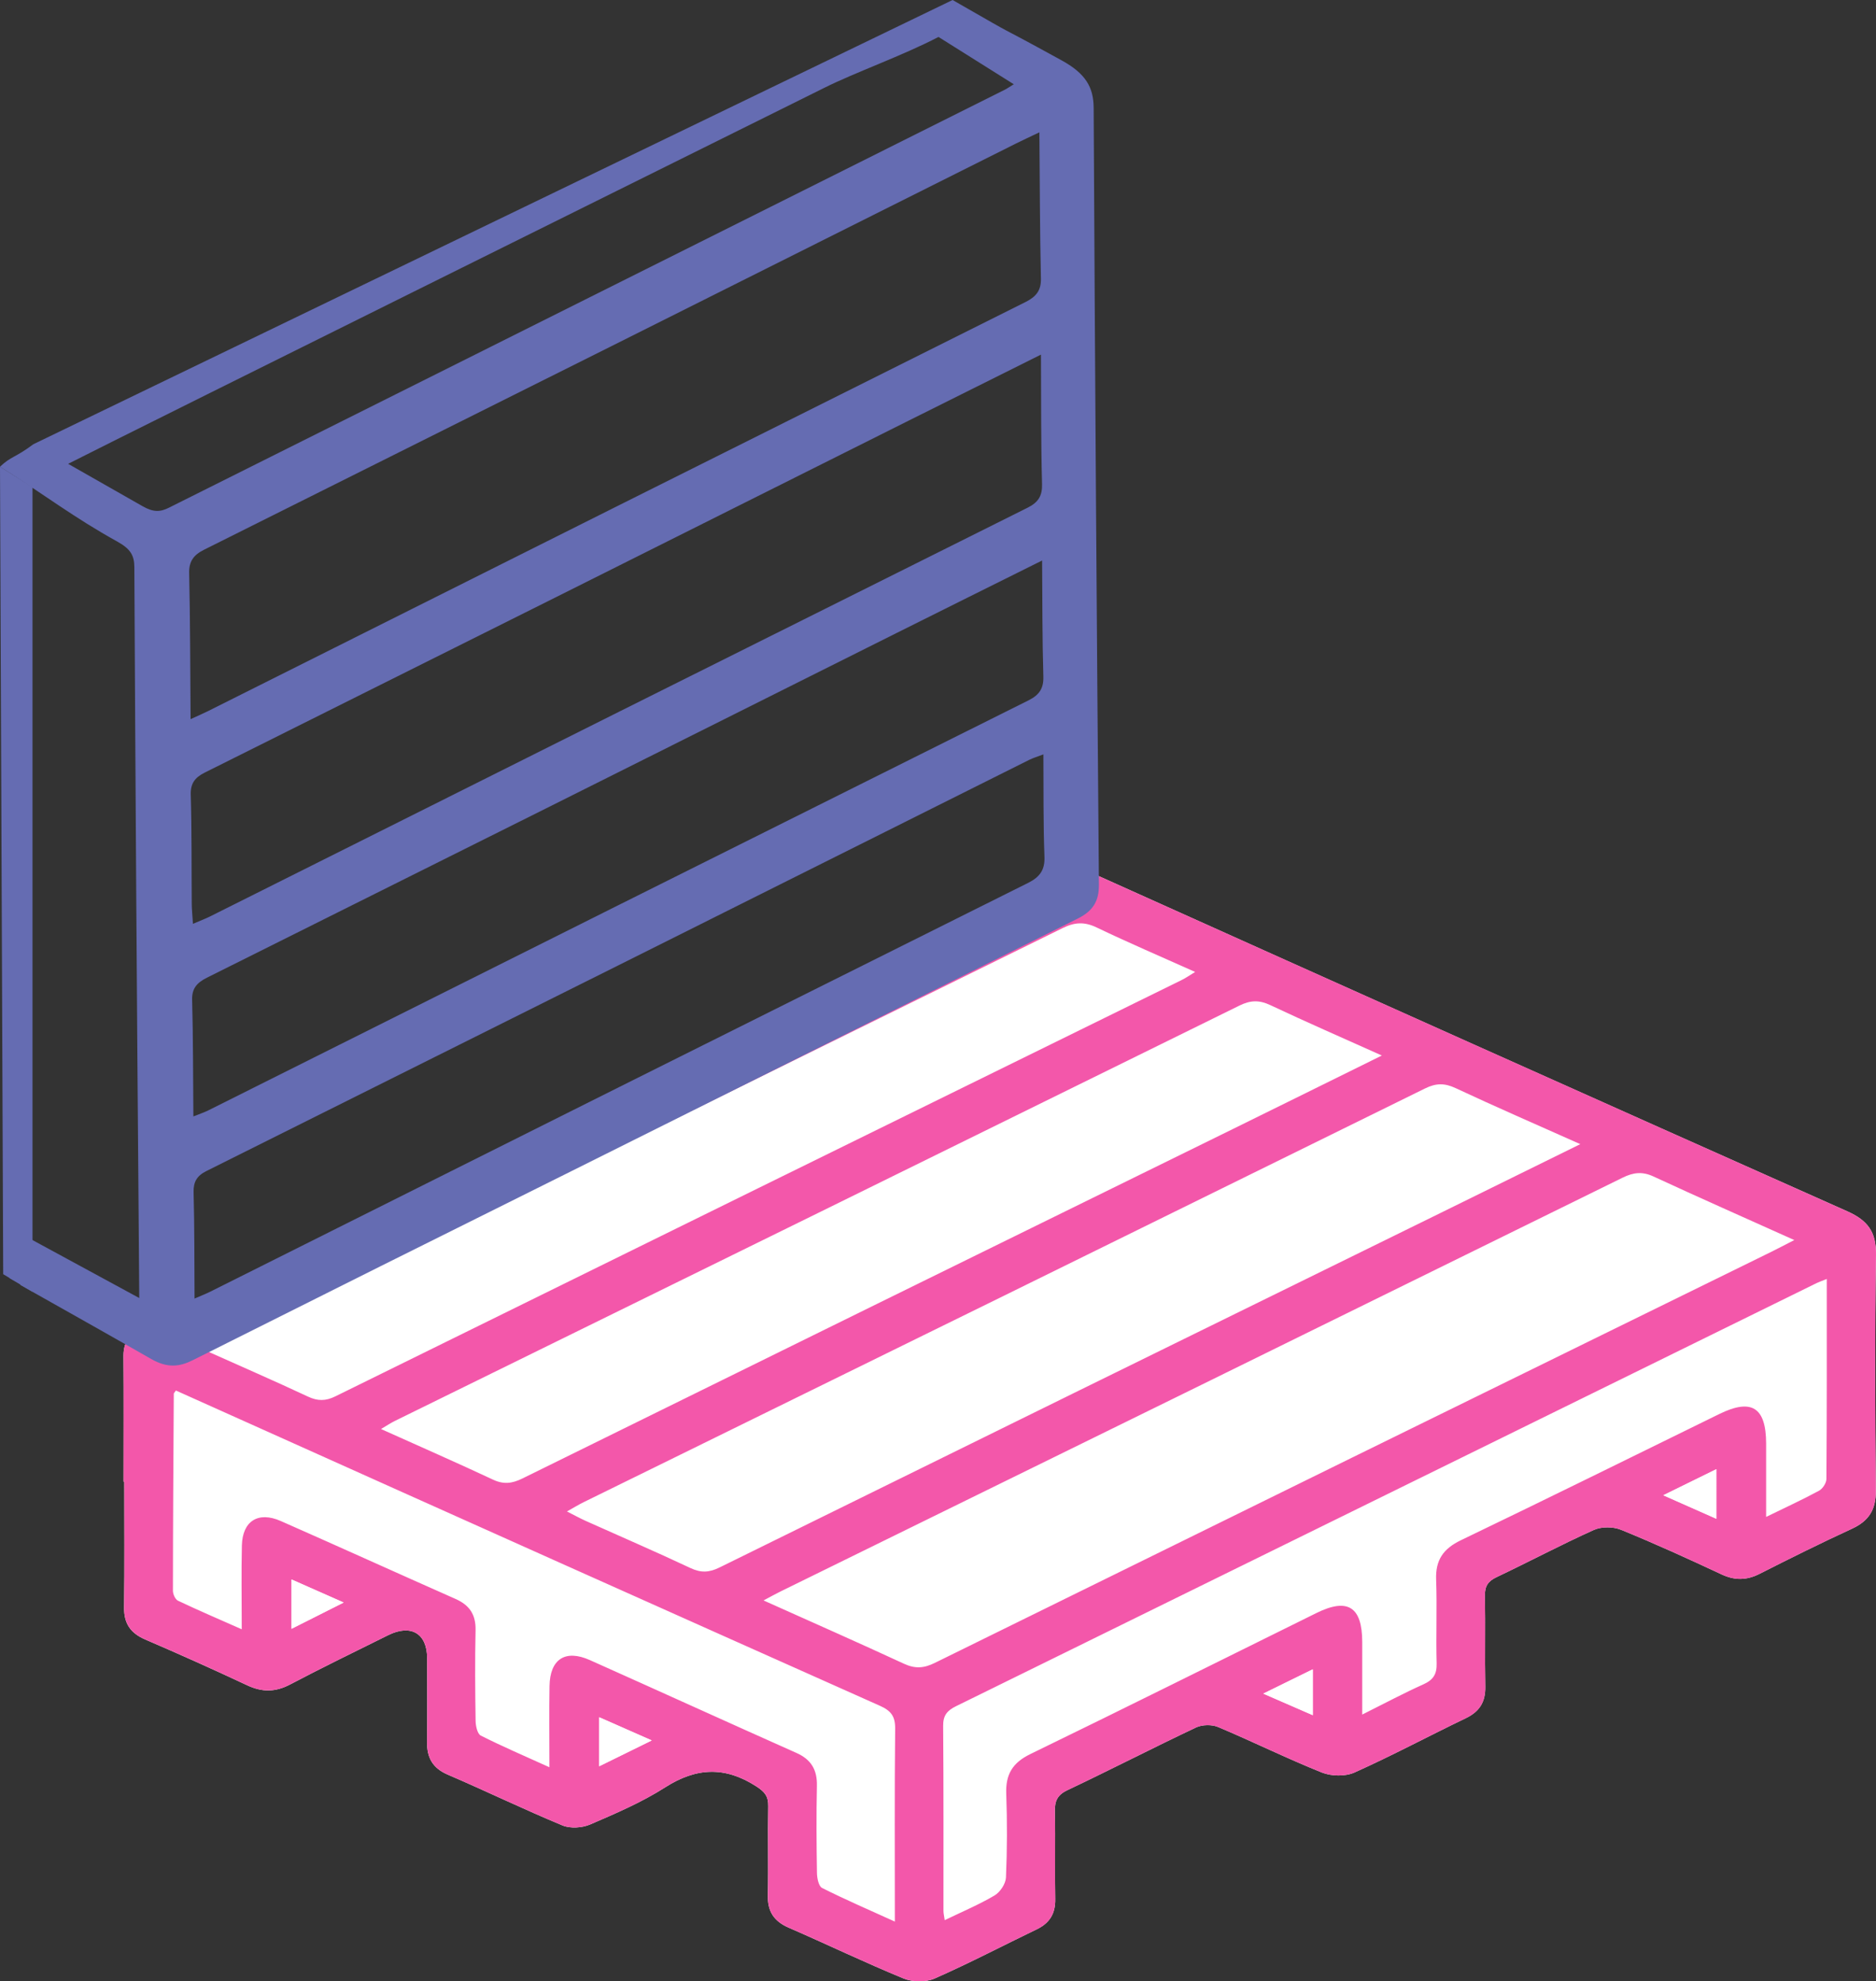 <svg id="Слой_1" data-name="Слой 1" xmlns="http://www.w3.org/2000/svg" viewBox="0 0 6837.07 7221.09"><rect x="0" y="0" width="6837.07" height="7221.09" fill="#333333" stroke="none"/><defs><style>.cls-1{fill:#fff;}.cls-2{fill:#f357aa;}.cls-3{fill:#656cb2;}</style></defs><path class="cls-1" d="M1321.39,5775.36h2.49c0,152.76,1.38,305.54-.7,458.28-.81,59.14,23.69,94.12,77.25,117.16q186.73,80.35,370.91,166.59c54.41,25.6,102.76,25.72,156.58-2.67,118-62.23,238.19-120.39,357.71-179.75,83-41.24,141.92-6.3,142,83.84.15,101.84.91,203.69-.26,305.52-.65,57,20.09,95.15,75.34,118.88,140.07,60.18,277.42,126.76,418.18,185.18,28.75,11.93,71.79,9,101.1-3.64,93.23-40.22,187.92-80.69,273.06-135.13,113.88-72.82,218.45-77,332.2-3.6,31.27,20.19,44.14,36.42,43.49,72.35-2,108.18,1,216.45-1.39,324.6-1.31,58.79,22.19,94.7,76,118.07,139.85,60.74,277.32,127.08,418.3,185,32.88,13.5,81.23,14.39,113.32.29C4403,7531,4525,7466.74,4649,7407.13c47.63-22.88,68.71-57.57,67.68-110.89-2.06-106,.88-212.19-1.35-318.23-.81-38.22,8.53-60.55,46-78.31,156.92-74.38,311.36-154,468.33-228.3,22.55-10.67,57.69-11.39,80.68-1.71,126.83,53.4,250.41,114.67,378.08,165.8,34.75,13.92,85.53,14.92,119.1-.14,137.1-61.47,269.85-132.58,405.36-197.74,50.34-24.21,72.23-59.45,71.15-115.21-2.14-110.29.72-220.68-1.38-331-.66-34.83,11-53,42.52-67.93,118.63-56.3,234.71-118.11,354.38-172,28-12.61,70.54-12.31,99.31-.58,123.48,50.35,245,105.8,365.82,162.32,48.41,22.65,91.61,22.25,139-1.81,111.42-56.54,223.39-112.18,336.83-164.5,61.64-28.43,87.45-69.61,86.79-138.82-2.76-286.41-3.92-572.9.57-859.26,1.31-83.39-30.2-125.48-104.36-158.52Q6239.77,4182.74,4878.32,3569.78c-57-25.61-104.26-25.78-161.47,2.57Q3766,4043.61,2813,4510.5q-706.92,348-1413.8,696.12c-48.37,23.71-78.67,53.24-78.2,110.58C1322.21,5469.91,1321.39,5622.64,1321.39,5775.36Z" transform="translate(-870.93 -375.43)"/><path class="cls-2" d="M1321.39,5775.36c0-152.72.82-305.45-.42-458.16-.47-57.34,29.83-86.87,78.2-110.58Q2106.65,4859.73,2813,4510.5q952.11-468.75,1903.88-938.15c57.21-28.35,104.5-28.18,161.47-2.57Q6240.08,4182.05,7603.6,4790.35c74.16,33,105.67,75.13,104.36,158.52-4.49,286.36-3.33,572.85-.57,859.26.66,69.21-25.15,110.39-86.79,138.82-113.44,52.32-225.41,108-336.83,164.5-47.43,24.06-90.63,24.46-139,1.81-120.85-56.52-242.34-112-365.82-162.32-28.77-11.73-71.29-12-99.31.58-119.67,53.87-235.75,115.68-354.38,172-31.51,14.95-43.18,33.1-42.52,67.93,2.1,110.29-.76,220.68,1.38,331,1.08,55.76-20.81,91-71.15,115.21-135.51,65.16-268.26,136.27-405.36,197.74-33.57,15.06-84.35,14.06-119.1.14-127.67-51.13-251.25-112.4-378.08-165.8-23-9.68-58.13-9-80.68,1.71-157,74.28-311.41,153.92-468.33,228.3-37.48,17.76-46.82,40.09-46,78.31,2.23,106-.71,212.19,1.35,318.23,1,53.32-20.05,88-67.68,110.89C4525,7466.74,4403,7531,4277,7586.31c-32.09,14.1-80.44,13.21-113.32-.29-141-57.89-278.45-124.23-418.3-185-53.82-23.37-77.32-59.28-76-118.07,2.41-108.15-.58-216.42,1.39-324.6.65-35.93-12.22-52.16-43.49-72.35-113.75-73.41-218.32-69.22-332.2,3.6-85.14,54.44-179.83,94.91-273.06,135.13-29.31,12.65-72.35,15.57-101.1,3.64-140.76-58.42-278.11-125-418.18-185.18-55.25-23.73-76-61.86-75.34-118.88,1.17-101.83.41-203.68.26-305.52-.13-90.14-59-125.08-142-83.84-119.52,59.36-239.69,117.52-357.71,179.75-53.82,28.39-102.17,28.27-156.58,2.67q-183.93-86.55-370.91-166.59c-53.56-23-78.06-58-77.25-117.16,2.08-152.74.7-305.52.7-458.28Zm2332.22,433c175.94,79,344.48,153.17,511.52,230.6,40.49,18.77,72.23,17,112.41-2.8Q5800,5686.36,7323.8,4939.12c25.73-12.63,51.07-26.08,86.39-44.17-177.83-80-346-154.24-512.86-231.57-40.89-19-73.45-15.18-113,4.29q-1534,755.16-3069.1,1508.19C3696.65,6185,3678.6,6195.17,3653.61,6208.39Zm2976.66-1663c-161-71.93-308.51-135.86-454-204-40.33-18.9-71.37-18.85-111.69,1q-1532.73,755.28-3066.69,1508c-18.09,8.89-35.3,19.55-60.71,33.73,28,14.13,47.63,25.06,68.08,34.25,127.46,57.25,255.84,112.52,382.21,172.05,38.4,18.09,68.36,16.31,105.88-2.18q1313.4-647.19,2627.88-1292.19C6286.12,4715,6450.88,4633.73,6630.27,4545.38Zm-723.21-323c-141.93-63.75-275.15-121.78-406.53-183.7-40.24-19-72.39-18.05-112.33,1.62Q3849.79,4798.21,2310.33,5554c-15.51,7.63-30,17.43-50.77,29.65,142.25,64,276,122.55,408.2,184.49,38.91,18.23,69.76,14.17,107.25-4.31Q4068.28,5126.36,5362.59,4491C5541,4403.32,5719.15,4315.11,5907.06,4222.37Zm1621.55,814.41c-18.4,7.41-28.14,10.63-37.26,15.11q-1567.89,771.18-3136,1541.9c-32.47,15.94-47.4,33.38-47.09,71.63,1.85,224.86.9,449.75,1.13,674.62,0,9.27,2.44,18.53,4.57,33.62,65.22-31.59,125.86-56.95,181.82-90.2,20.21-12,40.38-42.44,41.38-65.3,4.45-101.64,4.71-203.68,1-305.38-2.57-70.32,22.95-112.87,87.84-144.41,348.59-169.38,695.34-342.58,1042.85-514.19,113.84-56.22,166.58-22.58,166.74,105.61.1,85.23,0,170.45,0,264.57,82.14-41,151.11-78,222.39-109.93,36.17-16.18,49.89-36.85,48.8-76.83-2.77-101.75,1.86-203.73-1.86-305.43-2.6-71.22,26.17-112.37,90.24-143.18,314.94-151.41,628.2-306.32,942-460.12,117.4-57.54,170.12-24.44,170.43,107.61.2,85.69,0,171.37,0,267.53,72.44-35.36,133.66-63.45,192.74-95.48,13.25-7.18,26.94-28.1,27-42.78C7529.09,5526.18,7528.61,5286.61,7528.61,5036.78Zm-2302-1119c-124.38-55.74-242.91-106.41-359-162.1-44.39-21.29-79.94-19.37-123.69,2.19Q3210.47,4513.6,1675.87,5267c-15.9,7.81-31.13,17-55.71,30.51,130.46,58.39,252.41,111.41,372.78,167.79,35.8,16.77,64.48,16.91,100.46-.82q1542.12-759.82,3085.17-1517.77C5193.16,3939.51,5206.56,3929.91,5226.61,3917.76ZM2873.33,6816.36c0-106.15-1.28-201.21.35-296.21,1.69-98.21,57.72-134.31,147-94.37,251.22,112.32,501.63,226.42,753,338.46,53.65,23.92,75.71,61.42,74.47,119.55-2.27,106-1.53,212.14.21,318.18.3,18.78,6.19,48.09,18.63,54.33,84.46,42.41,171.36,79.94,265.23,122.56,0-241-1.31-472,1.11-703,.48-45.46-15.18-65.56-55.91-83.73Q2928.79,6079.79,1781.54,5564.28c-90.32-40.49-180.62-81-269.54-120.93-5.47,7.94-7.68,9.65-7.69,11.37-1.42,239.47-3,478.95-3.14,718.43,0,12.42,8.51,31.5,18.41,36.2,73.57,34.95,148.5,67,232.36,104.17,0-110.56-1.73-207.91.5-305.17,2.06-89.34,59.39-125.72,141.71-89.44,212.81,93.8,424.57,190,637.23,284.16,50.71,22.45,74,57.06,72.73,113.66-2.44,110.25-1.56,220.61.17,330.9.29,18.42,6.52,47.05,18.91,53.31C2702,6740.73,2783.27,6775.55,2873.33,6816.36Zm181.5-3.65,191.39-94.14-191.39-84.41Zm3878-987.65,193.31,85.68V5730.1ZM1933.47,6311.71,2123.34,6216l-189.87-84ZM5474.94,6548l180.38,78.56V6459.43Z" transform="translate(-870.93 -375.43)"/><path class="cls-1" d="M3054.83,6812.71V6634.16l191.39,84.41Z" transform="translate(-870.93 -375.43)"/><path class="cls-1" d="M6932.79,5825.06l193.31-95v180.64Z" transform="translate(-870.93 -375.43)"/><path class="cls-1" d="M1933.47,6311.71V6132l189.87,84Z" transform="translate(-870.93 -375.43)"/><path class="cls-1" d="M5474.94,6548l180.38-88.57v167.13Z" transform="translate(-870.93 -375.43)"/><path class="cls-3" d="M908.59,4851.12q-1,55.92-1.67,111.84-.4,35.46-.88,71,20.12,11.39,40.22,22.78l-1.14,1.92c159.05,89.85,318.48,179.06,476.94,269.86,59.5,34.09,104.17,28,151.08,4.44q686.23-344.24,1374.39-686.19Q3873,4184.59,4799.1,3723.1c55.8-27.66,77.35-64.4,76.85-123.63q-12.06-1415.53-19.19-2830.12c-.34-76.9-29.7-126.08-117.14-174.12-300.28-165-100-49.18-397-219.8L992.7,1994.36l70.9,40.09c-39.95-22.59-30.94-17.53-70.9-40.09-67.62,50.53-79.7,42.56-121.77,82,170.19,107.23,266.59,183.69,428.09,273.25,47.57,26.37,61.31,50.34,61.52,92.59q5.94,1191.62,15.78,2384c.67,93.81,1.42,187.64,2.12,280M1119.25,2065.92C1320.51,1962.8,3805.78,730.33,3873.41,696.4c113.85-57.14,285.07-117.11,417.91-186.3l274.36,172.41c-16.17,9.9-24,15.56-32.85,20Q3009.49,1464,1486.52,2225.85c-31.52,15.79-56.53,17.1-96.22-5.64m170,244.14c-.95-42.43,15.49-66,54.55-85.48Q3095.16,1640.06,4573.3,898.69c25-12.51,50.62-24.24,85.68-41,1.58,184.85,1.66,358.92,5.57,533.69,1,42.84-17.94,65.85-56.38,85Q3117.06,2221.09,1627.7,2967.81c-18,9-36.93,17-62.19,28.61C1564.11,2813.61,1564.25,2639.35,1560.35,2464.35Zm5.76,807.71c-1.2-40.4,14.41-62.56,50.9-80.77q1277.33-637.17,2552.85-1276.46c160.13-80.12,320.48-160,494.9-247,.93,167.12-.24,319,3.93,471.87,1.15,42.37-13.16,66.4-52.37,86Q3125.7,2969.2,1637.12,3715.2c-17.57,8.78-36.58,15.85-63,27.2-1.87-30-4.22-51.65-4.39-72.91C1568.64,3537,1570.05,3405,1566.11,3272.06Zm5,747.38c-1.11-40.88,17.29-62.4,53.76-80.59Q2882.82,3311.58,4139,2682.23c173.29-86.67,347-172.85,529.88-263.93,1.2,147.5.43,284.88,4.57,423.13,1.26,42.35-14.46,66.72-53.29,86.1q-1496,746.41-2990.27,1494.89c-15.07,7.53-31.91,13-54.2,21.9C1574.46,4296.45,1574.9,4158.32,1571.11,4019.44ZM4618.35,3593q-1491.45,743.83-2981,1490c-15.45,7.72-32,14.12-57.37,25.22-.87-135.45-.08-261.15-3.49-387.61-1-37.61,12-59.92,47-77.37Q3123.22,3895,4621.37,3145.06c14.17-7.09,30.32-11.83,52.19-20.21.9,129.18-.77,250.85,3.89,373.6C4679.23,3545.37,4660.9,3571.79,4618.35,3593Z" transform="translate(-870.93 -375.43)"/><path d="M3471,622.24" transform="translate(-870.93 -375.43)"/><path class="cls-1" d="M3749,250.39" transform="translate(-870.93 -375.43)"/><path class="cls-1" d="M2436,1165.6" transform="translate(-870.93 -375.43)"/><path class="cls-1" d="M1209.67,5352.32" transform="translate(-870.93 -375.43)"/><path class="cls-1" d="M1566,5477.81" transform="translate(-870.93 -375.43)"/><path d="M4342.61,375.43" transform="translate(-870.93 -375.43)"/><polyline class="cls-3" points="0 1700.93 11.65 4643.94 118.45 4708.18 118.45 1775.68"/></svg>